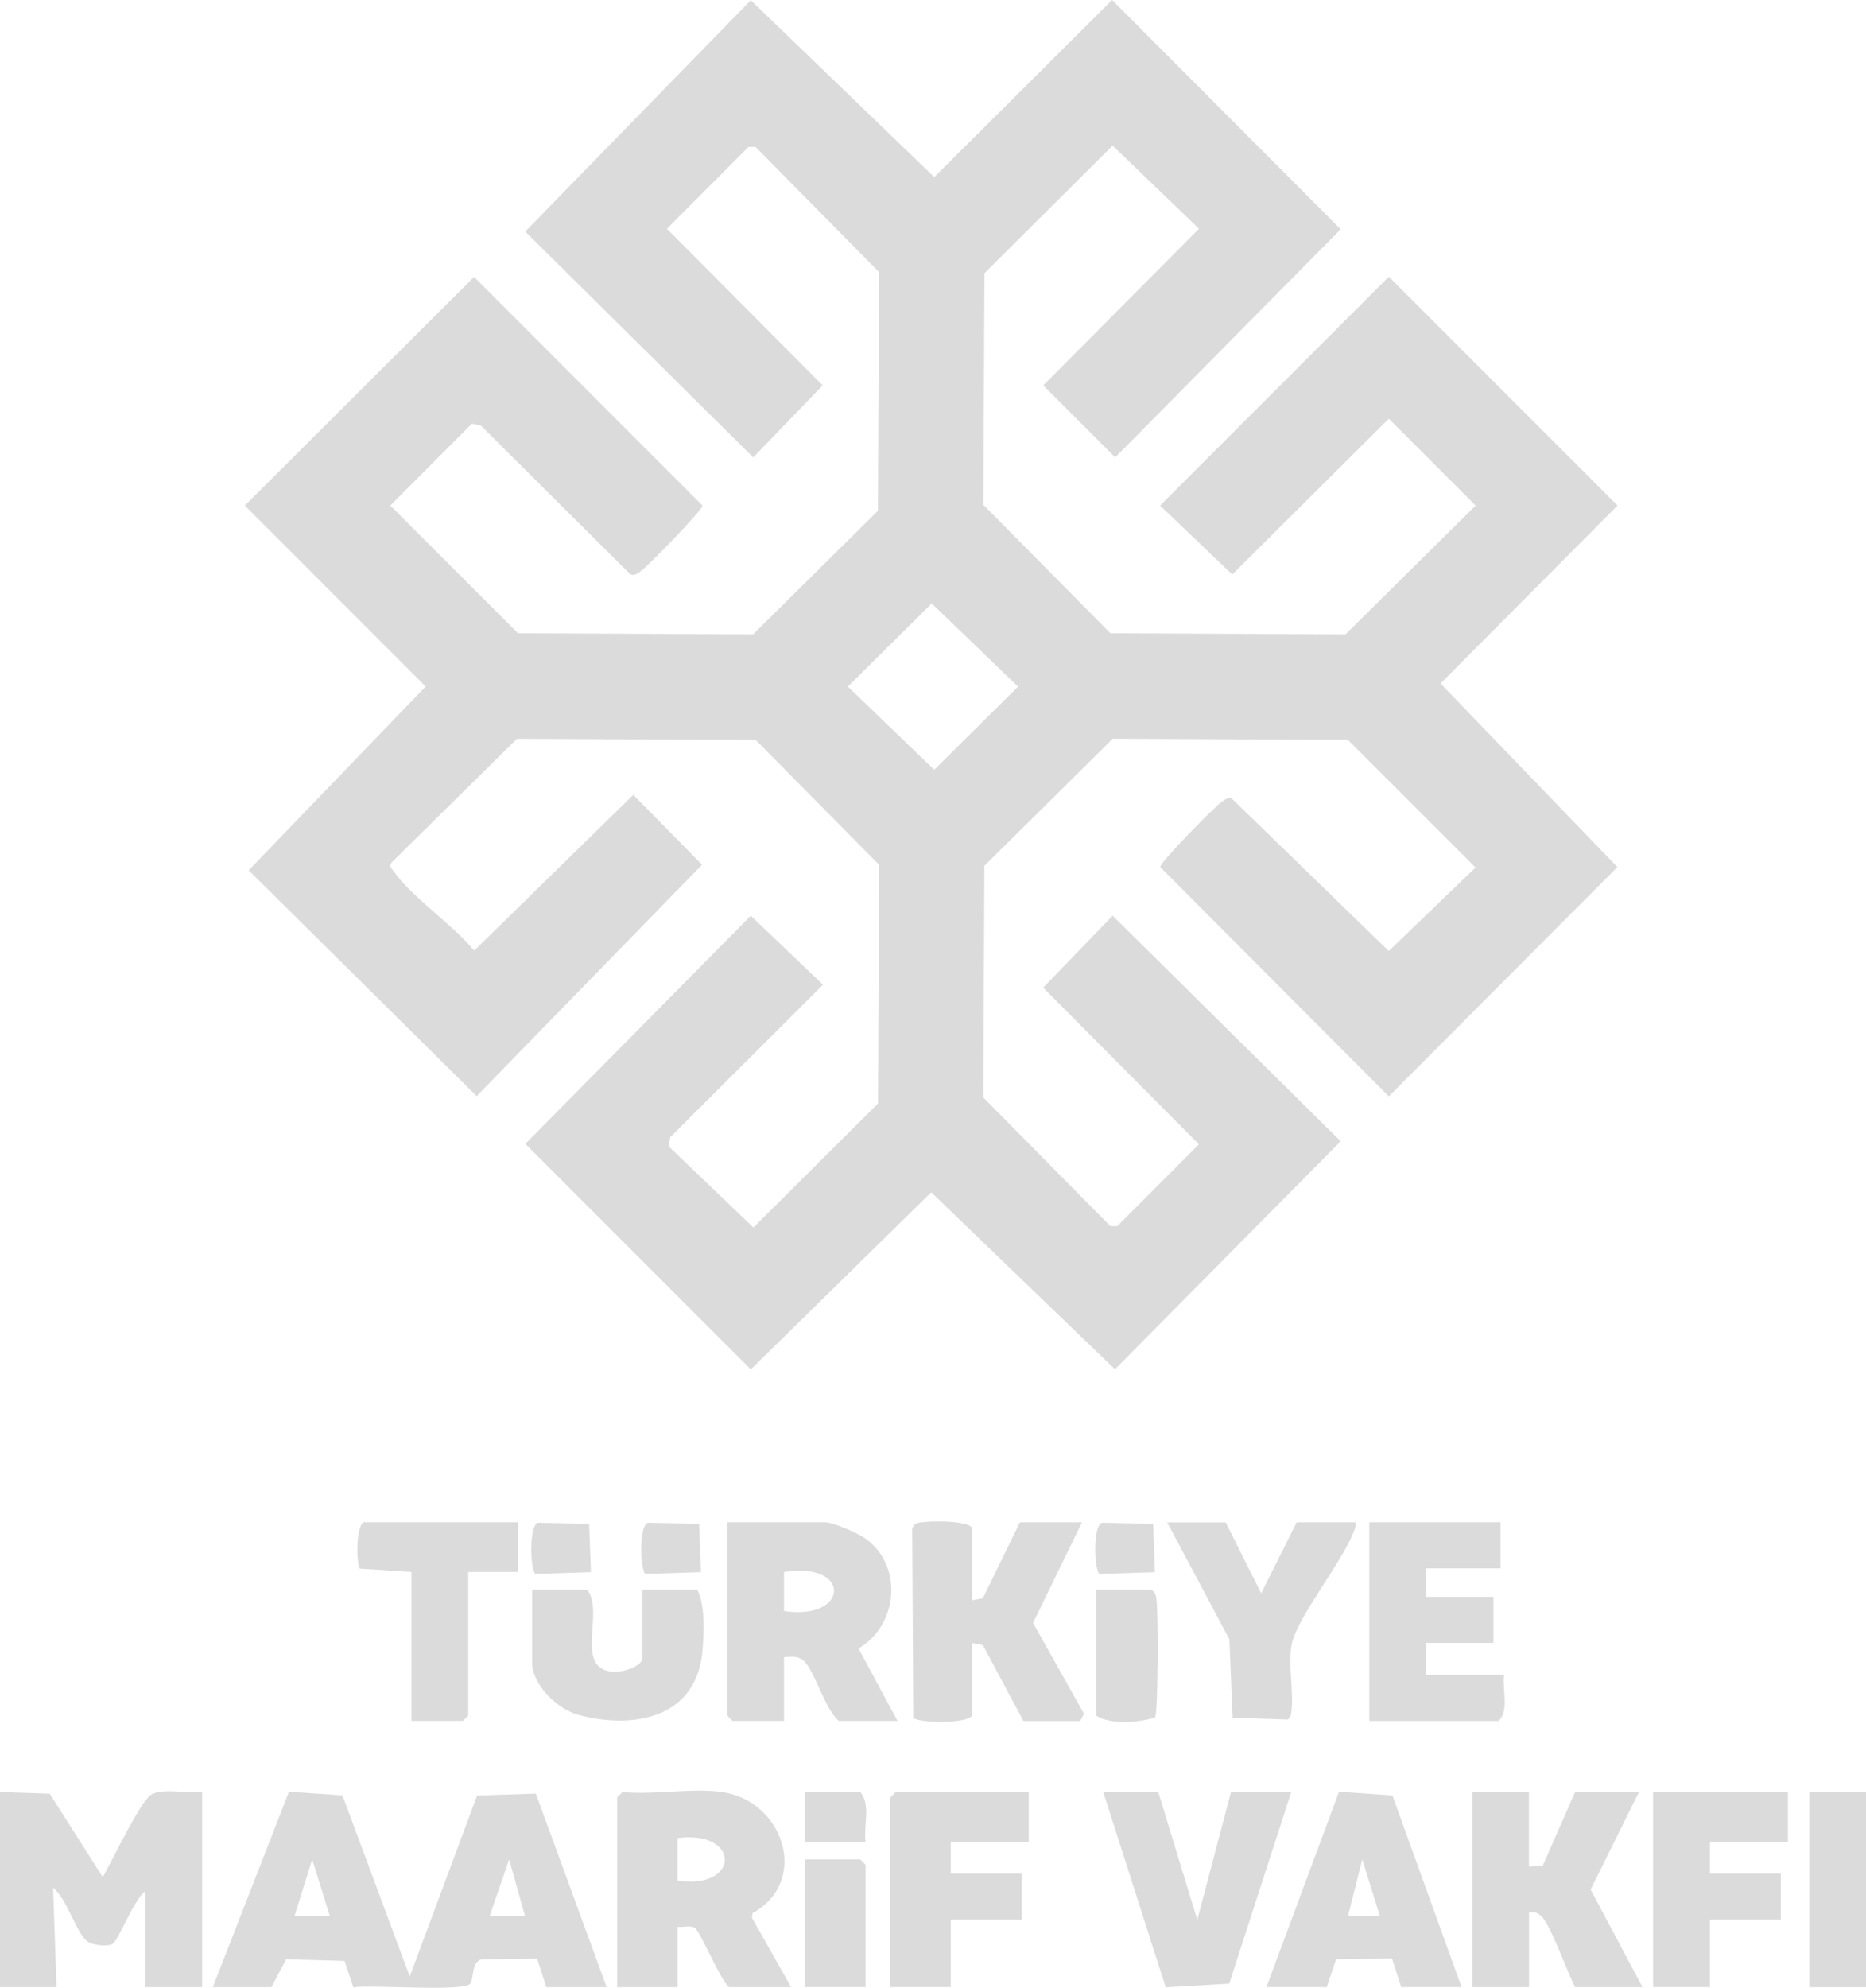 <?xml version="1.0" encoding="UTF-8"?>
<svg id="katman_2" data-name="katman 2" xmlns="http://www.w3.org/2000/svg" viewBox="0 0 252.34 268.66">
  <defs>
    <style>
      .cls-1 {
        fill: #dbdbdb;
      }
    </style>
  </defs>
  <g id="katman_1" data-name="katman 1">
    <g>
      <path class="cls-1" d="M101.53.03l24.81,23.91L150.39,0l30.91,30.99-30.49,30.83-9.73-9.73,21.06-21.17-11.68-11.24-17.33,17.24-.15,31.31,17.18,17.36,31.79.15,17.6-17.41-11.74-11.74-21.17,21.06-9.76-9.32,30.93-30.93,30.93,30.93-23.94,24.05,23.92,24.81-30.91,30.99-30.91-30.99c-.1-.6,7.43-8.22,8.34-8.84.45-.3.77-.62,1.36-.4l21.2,20.59,11.74-11.29-17.27-17.26-31.79-.15-17.36,17.18-.15,31.31,17.18,17.39h.95l11.03-11.06-21.06-21.17,9.39-9.73,30.84,30.49-30.52,30.82-24.85-23.92-24.4,23.94-30.49-30.49,30.49-30.83,9.76,9.32-20.65,20.61-.24,1.21,11.48,11,16.85-16.76.15-32.27-16.7-16.88-32.27-.15-16.92,16.69c-.45.56-.05.79.24,1.21,2.38,3.45,8.1,7.29,10.89,10.74l21.52-21.06,9.3,9.44-30.48,31.28-30.83-30.52,23.93-24.84-24.45-24.46,31-30.9,30.89,30.9c0,.61-7.4,8.23-8.39,8.9-.45.3-.77.62-1.36.4l-20.23-20.12-1.21-.24-11.03,11.06,17.27,17.26,31.79.15,16.88-16.7.15-32.27-16.7-16.91h-.95l-11.03,11.06,21.06,21.17-9.39,9.73-30.83-30.52L101.53.03ZM125.99,81.56l-11.33,11.24,11.68,11.24,11.33-11.24-11.68-11.24Z"/>
      <path class="cls-1" d="M28.78,268.57l10.3-26.41,7.23.5,9.1,24.48,9.11-24.47,7.94-.25,9.58,26.16h-8.16l-1.25-3.87-7.54.11c-1.38.46-.97,2.56-1.51,3.29-.83,1.13-13.45.1-15.79.5l-1.2-3.58-7.9-.22-1.98,3.77h-7.92ZM44.61,258.98l-2.39-7.67-2.4,7.67h4.8ZM71,258.98l-2.15-7.67-2.64,7.67h4.8Z"/>
      <path class="cls-1" d="M0,242.2l6.72.23,7.18,11.28c1.16-2.03,4.96-9.99,6.44-11.07s5.15-.16,6.99-.44v26.38h-7.68v-12.95c-1.39.79-3.64,6.64-4.41,7.09-.74.42-2.77.21-3.5-.38-1.44-1.18-2.78-5.87-4.56-7.19l.47,13.43H0v-26.38Z"/>
      <path class="cls-1" d="M97.62,242.2c8.35,1.18,11.94,12.04,4.15,16.38l-.09.61,5.3,9.39h-8.4c-1.21-1.02-3.91-7.63-4.66-8.05-.58-.33-1.6-.02-2.3-.1v8.15h-8.16v-25.66l.72-.72c4.18.42,9.4-.57,13.43,0ZM91.63,254.19c8.53,1.22,8.51-6.88,0-5.76v5.76Z"/>
      <path class="cls-1" d="M121.37,232.6h-7.92c-1.94-1.59-3.27-6.82-4.79-8.16-.8-.71-1.71-.48-2.64-.47v8.63h-6.96l-.72-.72v-26.14h13.19c1.09,0,4.48,1.47,5.49,2.19,5.18,3.69,4.43,11.75-.92,14.87l5.27,9.8ZM106.02,217.74c8.87,1.33,9.17-6.75,0-5.28v5.28Z"/>
      <path class="cls-1" d="M131.45,216.3l1.47-.3,5-10.25h8.4l-6.62,13.6,6.89,12.28-.51.98h-7.68l-5.48-10.25-1.47-.3v9.83c-.87,1.18-7.47.95-7.95.27l-.14-25.62.38-.58c.62-.43,6.92-.59,7.71.51v9.83Z"/>
      <path class="cls-1" d="M206.76,242.2v10.07l1.85-.07,4.39-10h8.64l-6.54,13.19,7.02,13.19h-9.11c-1.05-1.94-3.27-8.38-4.57-9.58-.6-.56-.85-.58-1.67-.49v10.07h-7.68v-26.38h7.68Z"/>
      <path class="cls-1" d="M197.65,268.57h-8.16l-1.25-3.87-7.56.09-1.26,3.78h-8.16l9.82-26.41,7.22.51,9.35,25.9ZM186.61,258.98l-2.39-7.67-1.93,7.67h4.32Z"/>
      <path class="cls-1" d="M202.92,205.75v6.23h-10.07v3.84h9.11v6.23h-9.11v4.32h10.55c-.28,1.99.72,4.71-.72,6.23h-17.51v-26.86h17.75Z"/>
      <polygon class="cls-1" points="156.63 242.2 161.91 259.47 166.47 242.2 174.62 242.2 166.23 268.1 157.64 268.6 149.19 242.2 156.63 242.2"/>
      <polygon class="cls-1" points="139.12 242.2 139.12 248.91 128.57 248.91 128.57 253.23 138.16 253.23 138.16 259.46 128.57 259.46 128.57 268.57 120.41 268.57 120.41 242.92 121.13 242.2 139.12 242.2"/>
      <polygon class="cls-1" points="241.78 242.2 241.78 248.91 231.23 248.91 231.23 253.23 240.82 253.23 240.82 259.46 231.23 259.46 231.23 268.57 223.55 268.57 223.55 242.2 241.78 242.2"/>
      <path class="cls-1" d="M165.75,205.75l4.8,9.6,4.8-9.6h7.92c.11.57-.06.92-.26,1.42-1.63,4.06-7.34,11.17-8.26,14.77-.7,2.76.34,6.95-.18,9.89l-.38.58-7.5-.24-.44-10.6-8.41-15.81h7.92Z"/>
      <path class="cls-1" d="M70.04,205.75v6.71h-6.72v19.42l-.72.72h-6.96v-20.14l-6.99-.45c-.45-.65-.56-5.59.51-6.27h20.87Z"/>
      <path class="cls-1" d="M86.83,214.86h7.44c1.12,1.94.93,6.07.71,8.39-.84,8.91-9.19,10.53-16.7,8.55-2.85-.75-6.32-4.05-6.32-7.11v-9.83h7.44c1.88,2.38-.3,7.41,1.17,9.86s6.27.67,6.27-.51v-9.35Z"/>
      <rect class="cls-1" x="244.66" y="242.2" width="7.68" height="26.38"/>
      <path class="cls-1" d="M148.24,214.86h7.44c.68.42.66.96.74,1.65.2,1.67.21,15-.23,15.64-2.11.64-6.03,1.01-7.95-.27v-17.03Z"/>
      <polygon class="cls-1" points="117.05 268.57 108.9 268.57 108.9 251.31 116.33 251.31 117.05 252.03 117.05 268.57"/>
      <path class="cls-1" d="M72.75,205.81l6.92.14.24,6.54-7.5.24c-.7-.49-.92-6.51.34-6.92Z"/>
      <path class="cls-1" d="M87.62,205.81l6.92.14.24,6.54-7.5.24c-.7-.49-.92-6.51.34-6.92Z"/>
      <path class="cls-1" d="M149.02,205.81l6.92.14.24,6.54-7.5.24c-.7-.49-.92-6.51.34-6.92Z"/>
      <path class="cls-1" d="M117.05,248.91h-8.16v-6.71h7.44c1.47,1.66.42,4.58.72,6.71Z"/>
    </g>
  </g>
</svg>